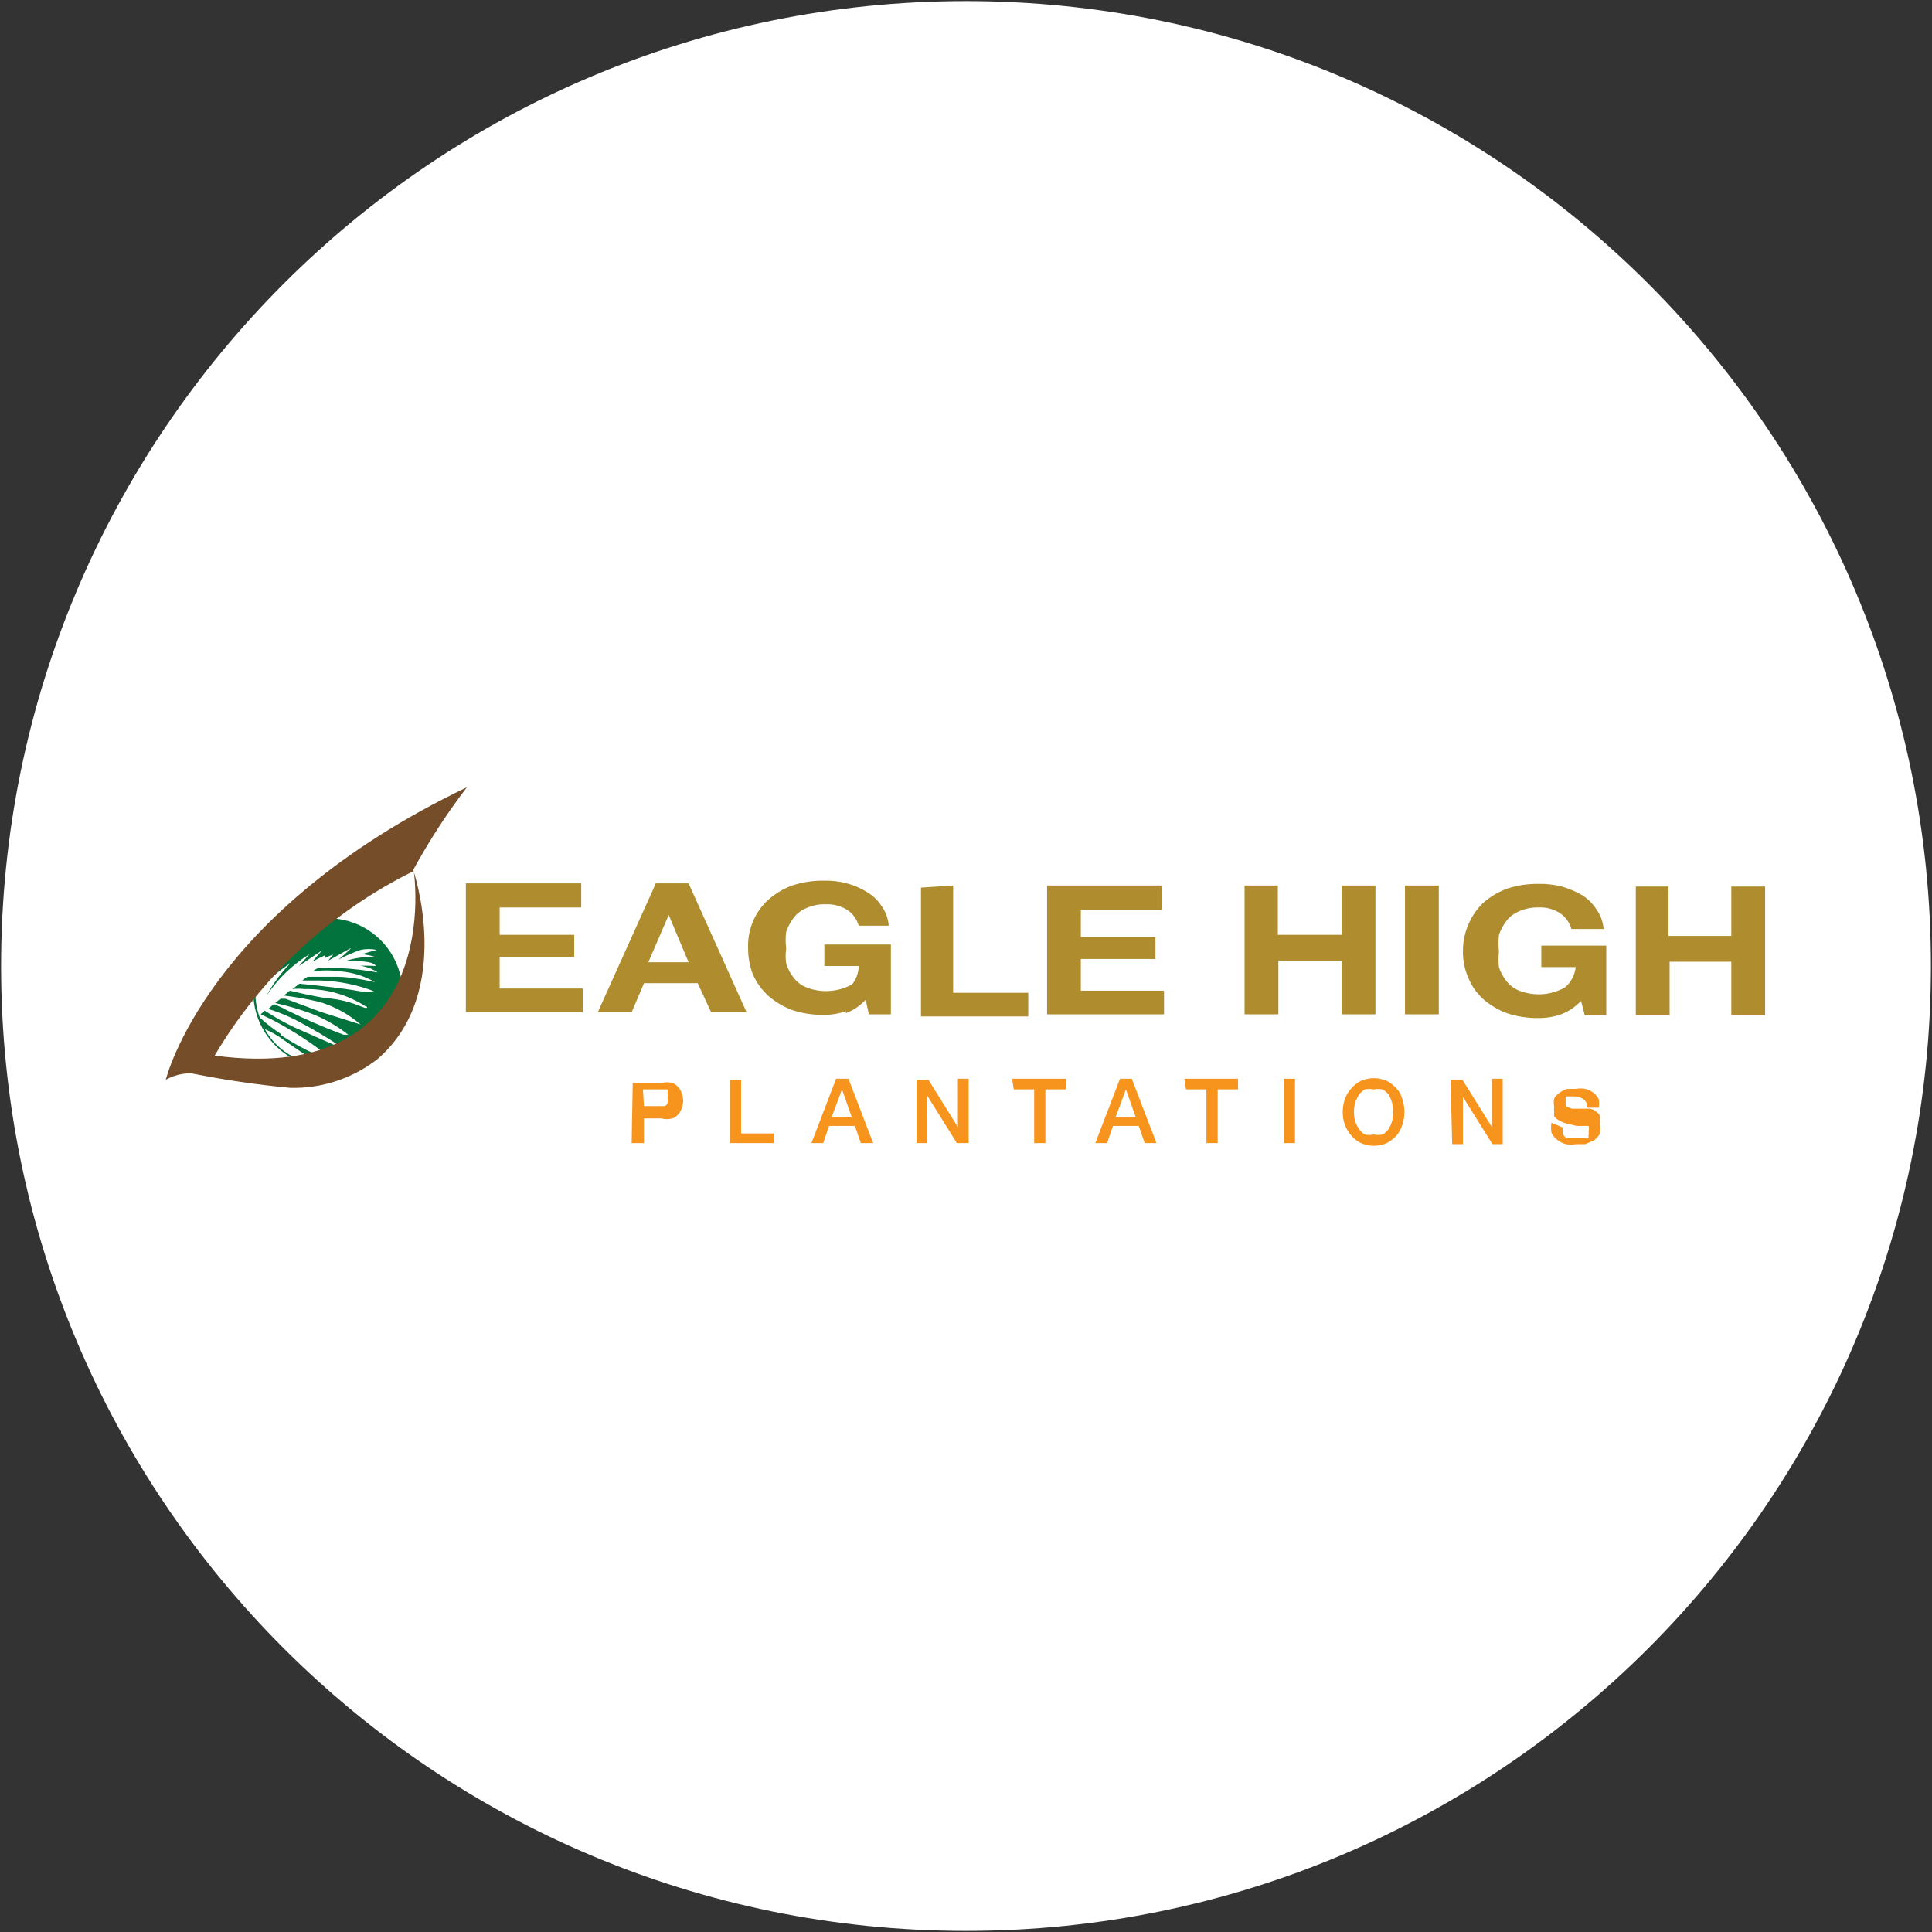 <svg width="32" height="32" viewBox="0 0 32 32" fill="none" xmlns="http://www.w3.org/2000/svg">
<rect x="0" y="0" width="32" height="32" fill="#333333" stroke="none"/>
<g clip-path="url(#clip0_2707_355623)">
<path d="M16 31.982C24.826 31.982 31.982 24.827 31.982 16C31.982 7.173 24.826 0.018 16 0.018C7.173 0.018 0.018 7.173 0.018 16C0.018 24.827 7.173 31.982 16 31.982Z" fill="white"/>
<path d="M10.462 18.933H10.666V18.524H10.951C11.012 18.541 11.076 18.541 11.137 18.524C11.18 18.508 11.217 18.481 11.244 18.444C11.269 18.413 11.287 18.377 11.297 18.338C11.321 18.269 11.321 18.194 11.297 18.124C11.287 18.086 11.269 18.049 11.244 18.018C11.217 17.982 11.18 17.954 11.137 17.938C11.076 17.922 11.012 17.922 10.951 17.938H10.48L10.462 18.933ZM10.649 18.044H10.995H11.057C11.06 18.062 11.06 18.08 11.057 18.098C11.062 18.127 11.062 18.157 11.057 18.187C11.063 18.213 11.063 18.24 11.057 18.267C11.054 18.278 11.048 18.289 11.041 18.298C11.033 18.307 11.024 18.314 11.013 18.32H10.951H10.666L10.649 18.044ZM12.089 18.933H12.818V18.773H12.275V17.884H12.089V18.933ZM13.44 18.933H13.635L13.733 18.649H14.16L14.258 18.933H14.462L14.053 17.867H13.849L13.44 18.933ZM13.946 18.044L14.106 18.498H13.777L13.946 18.044ZM15.182 18.933H15.36V18.151L15.849 18.933H16.044V17.867H15.866V18.667L15.377 17.884H15.182V18.933ZM16.791 18.044H17.129V18.933H17.315V18.044H17.653V17.867H16.764L16.791 18.044ZM18.142 18.933H18.337L18.435 18.649H18.862L18.96 18.933H19.155L18.746 17.867H18.551L18.142 18.933ZM18.649 18.044L18.809 18.498H18.48L18.649 18.044ZM19.644 18.044H19.982V18.933H20.169V18.044H20.506V17.867H19.617L19.644 18.044ZM21.262 18.933H21.449V17.867H21.262V18.933ZM22.898 18.044C22.939 18.067 22.975 18.097 23.004 18.133C23.026 18.176 23.044 18.221 23.058 18.267C23.081 18.366 23.081 18.47 23.058 18.569C23.045 18.613 23.027 18.654 23.004 18.693C22.978 18.735 22.941 18.768 22.898 18.791C22.851 18.801 22.802 18.801 22.755 18.791C22.705 18.801 22.654 18.801 22.604 18.791C22.565 18.766 22.532 18.732 22.506 18.693C22.48 18.655 22.459 18.613 22.444 18.569C22.42 18.47 22.42 18.366 22.444 18.267C22.461 18.221 22.482 18.176 22.506 18.133C22.535 18.099 22.567 18.069 22.604 18.044C22.654 18.034 22.705 18.034 22.755 18.044C22.802 18.034 22.851 18.034 22.898 18.044ZM22.542 17.902C22.481 17.933 22.427 17.976 22.382 18.027C22.334 18.078 22.298 18.138 22.275 18.204C22.228 18.343 22.228 18.493 22.275 18.631C22.3 18.696 22.336 18.756 22.382 18.809C22.427 18.86 22.481 18.902 22.542 18.933C22.609 18.963 22.682 18.978 22.755 18.978C22.829 18.978 22.901 18.963 22.969 18.933C23.029 18.902 23.083 18.86 23.129 18.809C23.175 18.758 23.208 18.697 23.226 18.631C23.274 18.493 23.274 18.343 23.226 18.204C23.21 18.137 23.177 18.076 23.129 18.027C23.083 17.976 23.029 17.933 22.969 17.902C22.901 17.873 22.829 17.858 22.755 17.858C22.682 17.858 22.609 17.873 22.542 17.902ZM24.053 18.951H24.231V18.169L24.72 18.951H24.889V17.867H24.711V18.667L24.222 17.884H24.026L24.053 18.951ZM25.698 18.596C25.687 18.651 25.687 18.709 25.698 18.764C25.72 18.81 25.754 18.85 25.795 18.88C25.837 18.914 25.885 18.938 25.938 18.951C25.993 18.96 26.05 18.96 26.106 18.951H26.258L26.4 18.889C26.439 18.86 26.472 18.824 26.497 18.782C26.509 18.732 26.509 18.681 26.497 18.631C26.502 18.605 26.502 18.578 26.497 18.551C26.501 18.524 26.501 18.498 26.497 18.471C26.479 18.448 26.458 18.427 26.435 18.409C26.407 18.385 26.374 18.37 26.337 18.364H26.275H26.169H26.08H26.035L25.938 18.32C25.929 18.291 25.929 18.26 25.938 18.231C25.928 18.208 25.928 18.183 25.938 18.16C25.938 18.16 25.938 18.16 26 18.16H26.062C26.119 18.157 26.175 18.173 26.222 18.204C26.245 18.22 26.264 18.241 26.276 18.266C26.289 18.291 26.295 18.319 26.293 18.347H26.48C26.489 18.3 26.489 18.251 26.48 18.204C26.457 18.163 26.427 18.127 26.391 18.098C26.351 18.068 26.306 18.047 26.258 18.035C26.204 18.026 26.15 18.026 26.098 18.035H25.955C25.911 18.051 25.869 18.072 25.831 18.098C25.795 18.124 25.764 18.157 25.742 18.195C25.732 18.239 25.732 18.285 25.742 18.329C25.737 18.358 25.737 18.388 25.742 18.418C25.739 18.441 25.739 18.465 25.742 18.489C25.761 18.514 25.785 18.535 25.813 18.551C25.849 18.574 25.888 18.592 25.929 18.604L26.115 18.649H26.249H26.311C26.321 18.678 26.321 18.709 26.311 18.738C26.316 18.758 26.316 18.78 26.311 18.8V18.853C26.287 18.858 26.263 18.858 26.24 18.853H26.133H26.035H25.946C25.921 18.834 25.9 18.81 25.884 18.782C25.88 18.747 25.88 18.711 25.884 18.675L25.698 18.596Z" fill="#F7941E"/>
<path d="M9.627 14.631V15.031H8.276V15.484H9.511V15.849H8.276V16.373H9.654V16.764H7.716V14.631H9.627ZM11.405 15.938L11.076 15.155L10.738 15.938H11.405ZM11.405 14.631L12.365 16.764H11.778L11.556 16.284H10.667L10.463 16.764H9.902L10.863 14.631H11.405ZM14.018 16.747C13.898 16.789 13.772 16.81 13.645 16.809C13.467 16.812 13.289 16.785 13.12 16.729C12.973 16.674 12.838 16.593 12.72 16.489C12.615 16.391 12.53 16.273 12.471 16.142C12.418 16.003 12.39 15.855 12.391 15.707C12.385 15.557 12.411 15.409 12.468 15.271C12.525 15.132 12.611 15.008 12.72 14.907C12.838 14.803 12.973 14.721 13.12 14.667C13.289 14.611 13.467 14.584 13.645 14.587C13.774 14.583 13.902 14.598 14.027 14.631C14.143 14.662 14.254 14.71 14.356 14.773C14.457 14.832 14.543 14.914 14.605 15.013C14.672 15.107 14.712 15.218 14.72 15.333H14.223C14.192 15.223 14.123 15.128 14.027 15.067C13.922 15.004 13.802 14.973 13.68 14.978C13.57 14.973 13.461 14.995 13.36 15.04C13.276 15.072 13.202 15.128 13.147 15.2C13.094 15.27 13.052 15.348 13.023 15.431C13.009 15.523 13.009 15.615 13.023 15.707C13.009 15.792 13.009 15.879 13.023 15.964C13.05 16.048 13.092 16.127 13.147 16.195C13.202 16.268 13.276 16.323 13.36 16.355C13.482 16.403 13.613 16.423 13.744 16.413C13.875 16.404 14.002 16.366 14.116 16.302C14.183 16.216 14.221 16.11 14.223 16H13.654V15.644H14.756V16.8H14.391L14.338 16.56C14.247 16.658 14.134 16.734 14.009 16.782M15.787 14.667V16.444H17.031V16.835H15.254V14.702L15.787 14.667ZM19.245 14.667V15.067H17.902V15.52H19.138V15.884H17.902V16.409H19.28V16.8H17.343V14.667H19.245ZM21.165 14.667V15.484H22.223V14.667H22.782V16.8H22.223V15.911H21.174V16.8H20.614V14.667H21.165ZM23.831 16.8H23.271V14.667H23.831V16.8ZM25.858 16.8C25.738 16.842 25.612 16.863 25.485 16.862C25.307 16.865 25.129 16.838 24.96 16.782C24.813 16.728 24.677 16.646 24.56 16.542C24.455 16.446 24.373 16.328 24.32 16.195C24.259 16.058 24.229 15.91 24.231 15.76C24.229 15.607 24.259 15.456 24.32 15.316C24.375 15.182 24.457 15.061 24.56 14.96C24.677 14.856 24.813 14.774 24.96 14.72C25.129 14.664 25.307 14.637 25.485 14.64C25.614 14.637 25.742 14.652 25.867 14.684C25.985 14.717 26.099 14.765 26.205 14.827C26.302 14.888 26.384 14.97 26.445 15.067C26.512 15.161 26.552 15.271 26.56 15.387H26.027C25.997 15.277 25.927 15.182 25.831 15.12C25.728 15.056 25.607 15.024 25.485 15.031C25.375 15.027 25.265 15.048 25.165 15.093C25.08 15.126 25.006 15.181 24.951 15.253C24.898 15.323 24.856 15.401 24.827 15.484C24.818 15.576 24.818 15.668 24.827 15.76C24.818 15.846 24.818 15.932 24.827 16.018C24.854 16.102 24.896 16.18 24.951 16.249C25.006 16.321 25.08 16.376 25.165 16.409C25.287 16.456 25.418 16.476 25.549 16.467C25.679 16.457 25.806 16.419 25.92 16.355C26.021 16.27 26.085 16.149 26.098 16.018H25.529V15.662H26.605V16.818H26.249L26.187 16.578C26.096 16.676 25.983 16.752 25.858 16.8ZM27.636 14.684V15.502H28.676V14.684H29.236V16.818H28.676V15.929H27.654V16.818H27.094V14.684H27.636Z" fill="#AF8D2E"/>
<path d="M5.431 17.68C5.675 17.68 5.914 17.608 6.117 17.472C6.32 17.336 6.479 17.143 6.572 16.917C6.666 16.692 6.69 16.443 6.643 16.203C6.595 15.964 6.477 15.743 6.305 15.571C6.132 15.398 5.912 15.28 5.672 15.233C5.432 15.185 5.184 15.209 4.958 15.303C4.732 15.396 4.539 15.555 4.404 15.758C4.268 15.961 4.195 16.2 4.195 16.444C4.198 16.771 4.329 17.084 4.56 17.316C4.791 17.547 5.104 17.678 5.431 17.68Z" fill="#02733C"/>
<path d="M4.373 17.022C4.48 17.227 4.648 17.395 4.853 17.502C5.031 17.6 5.102 17.502 5.102 17.502L4.702 17.227C4.6 17.151 4.49 17.089 4.373 17.04" fill="white"/>
<path d="M4.657 17.147C4.835 17.266 5.022 17.37 5.217 17.458L5.333 17.413C5.073 17.215 4.796 17.04 4.506 16.889L4.319 16.8L4.382 16.738C4.544 16.844 4.713 16.939 4.888 17.022L5.573 17.324H5.626C5.425 17.189 5.218 17.065 5.004 16.951C4.826 16.851 4.638 16.771 4.444 16.711L4.533 16.631C4.606 16.658 4.677 16.691 4.746 16.729C5.053 16.881 5.367 17.017 5.688 17.138C5.786 17.138 5.813 17.138 5.768 17.138C5.585 16.993 5.381 16.876 5.164 16.791C4.967 16.718 4.765 16.658 4.559 16.613L4.648 16.542C4.648 16.542 4.648 16.542 4.728 16.542L5.324 16.764L5.973 16.969C5.776 16.799 5.546 16.672 5.297 16.596C5.101 16.549 4.902 16.513 4.702 16.489L4.799 16.409C4.799 16.409 5.244 16.515 5.422 16.533C5.611 16.549 5.797 16.594 5.973 16.667C6.115 16.729 6.088 16.667 6.053 16.667C5.751 16.472 5.398 16.373 5.039 16.382C4.974 16.374 4.909 16.374 4.844 16.382L4.959 16.293C4.959 16.293 5.688 16.364 5.955 16.418C6.035 16.429 6.115 16.429 6.195 16.418C5.911 16.309 5.61 16.249 5.306 16.24H5.004L5.093 16.178H5.582C5.83 16.178 6.213 16.267 6.213 16.267C6.038 16.167 5.844 16.107 5.644 16.089C5.487 16.068 5.329 16.068 5.173 16.089L5.262 16.035H5.635C5.844 16.045 6.052 16.069 6.257 16.107C6.109 16.006 5.927 15.968 5.75 16C5.537 16 5.333 16 5.333 16H5.457H5.857C5.979 15.993 6.1 15.993 6.222 16C6.222 16 6.222 15.929 5.937 15.92C5.792 15.908 5.647 15.908 5.502 15.92H5.564H5.999C5.905 15.905 5.809 15.905 5.715 15.92C5.883 15.862 6.062 15.841 6.239 15.858C6.159 15.83 6.075 15.812 5.99 15.804L6.239 15.733C6.151 15.715 6.061 15.715 5.973 15.733C5.847 15.777 5.725 15.83 5.608 15.893C5.608 15.893 5.839 15.698 5.804 15.707L5.439 15.911C5.462 15.875 5.489 15.843 5.519 15.813C5.473 15.826 5.428 15.844 5.386 15.867V15.822C5.313 15.854 5.242 15.89 5.173 15.929L5.333 15.742L4.95 16L5.128 15.804C4.844 15.978 4.601 16.211 4.417 16.489C4.522 16.294 4.653 16.114 4.808 15.956C4.595 16.096 4.401 16.264 4.23 16.453C4.231 16.59 4.255 16.725 4.302 16.853C4.412 16.955 4.531 17.047 4.657 17.129" fill="white"/>
<path d="M2.746 17.884C2.746 17.884 3.413 15.111 7.733 13.04C7.402 13.473 7.105 13.931 6.844 14.409C6.844 14.409 7.537 16.427 6.257 17.538C5.845 17.861 5.332 18.031 4.808 18.018C4.259 17.967 3.713 17.887 3.173 17.778C3.023 17.774 2.876 17.811 2.746 17.884ZM3.555 17.484C7.404 18 6.853 14.427 6.853 14.427C5.48 15.104 4.334 16.167 3.555 17.484Z" fill="#754D29"/>
</g>
<defs>
<clipPath id="clip0_2707_355623">
<rect width="32" height="32" fill="white"/>
</clipPath>
</defs>
</svg>
